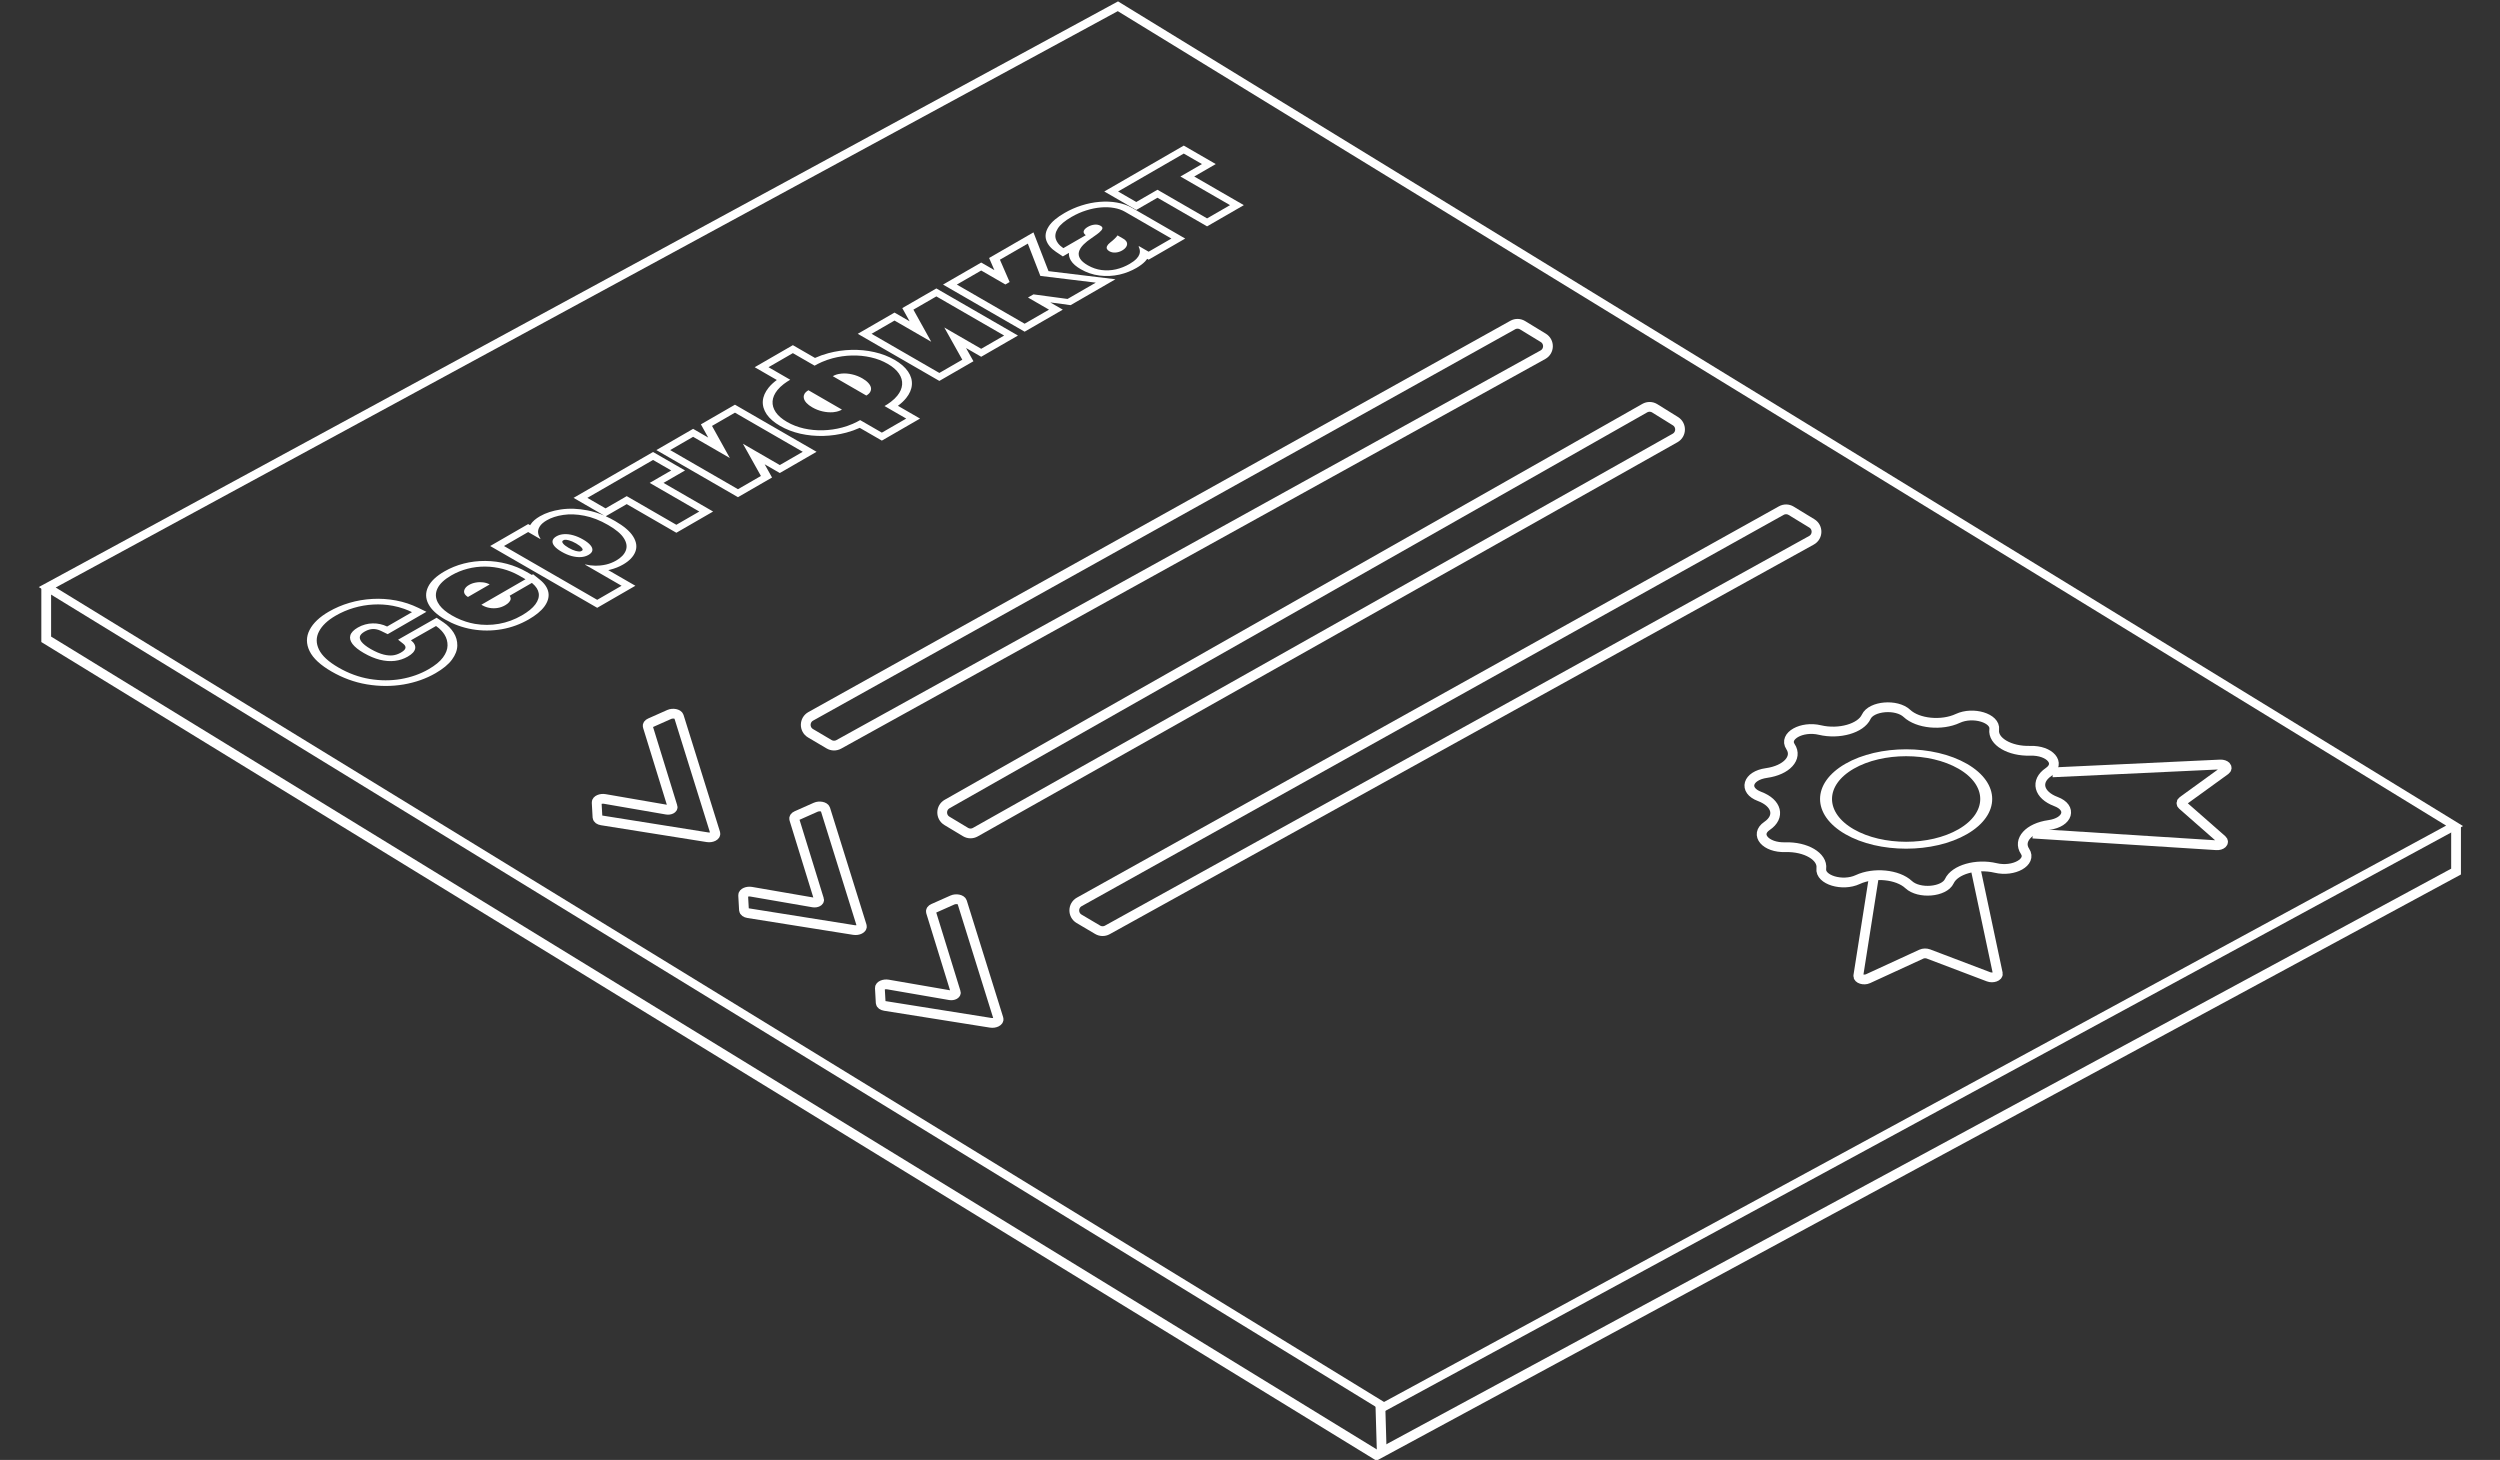 <?xml version="1.0" encoding="UTF-8"?> <svg xmlns="http://www.w3.org/2000/svg" width="512" height="299" viewBox="0 0 512 299" fill="none"><rect x="0" y="0" width="512" height="299" fill="#333333" stroke="none"/> <path d="M9.465 120L9.465 130.932L281.936 297.997L503 178.5L503 169" stroke="white" stroke-width="2"></path> <rect x="1.731" y="0.046" width="249.461" height="320.929" transform="matrix(0.879 -0.477 0.853 0.523 8.111 121.079)" stroke="white" stroke-width="2"></rect> <path d="M282.691 287.45L283 298" stroke="white" stroke-width="2"></path> <circle r="13.393" transform="matrix(0.866 -0.5 0.866 0.5 390.375 163.634)" stroke="white" stroke-width="2"></circle> <path d="M361.777 158.313C365.905 157.738 368.215 155.197 366.691 152.908C365.246 150.739 368.998 148.625 372.719 149.511C376.646 150.447 381.101 149.175 382.198 146.806C383.238 144.561 388.426 144.124 390.534 146.104C392.758 148.193 397.658 148.676 400.957 147.132C404.084 145.668 408.726 147.075 408.416 149.392C408.089 151.837 411.56 153.89 415.802 153.76C419.822 153.638 422.145 156.351 419.535 158.12C416.781 159.987 417.499 162.826 421.062 164.16C424.44 165.425 423.557 168.408 419.644 168.954C415.515 169.53 413.205 172.07 414.73 174.359C416.174 176.528 412.422 178.642 408.701 177.756C404.775 176.821 400.319 178.092 399.222 180.461C398.182 182.706 392.994 183.143 390.886 181.164C388.662 179.075 383.763 178.592 380.463 180.136C377.336 181.599 372.694 180.193 373.004 177.876C373.332 175.431 369.86 173.377 365.619 173.507C361.599 173.63 359.275 170.917 361.885 169.147C364.639 167.281 363.921 164.442 360.358 163.107C356.981 161.842 357.864 158.859 361.777 158.313Z" stroke="white" stroke-width="2"></path> <path d="M383.741 179.767L380.583 199.822C380.485 200.442 381.723 200.827 382.566 200.439L393.501 195.407C393.915 195.216 394.495 195.201 394.937 195.369L407.264 200.051C408.136 200.382 409.28 199.972 409.153 199.374L404.65 178.142" stroke="white" stroke-width="2"></path> <path d="M420.331 158.179L454.704 156.57C455.773 156.52 456.429 157.231 455.761 157.715L447.021 164.045C446.691 164.284 446.664 164.619 446.955 164.874L455.088 172.011C455.658 172.511 454.962 173.168 453.931 173.103L416.31 170.714" stroke="white" stroke-width="2"></path> <path d="M315.989 72.648L171.782 152.446C171.161 152.789 170.406 152.779 169.796 152.418L165.999 150.173C164.67 149.388 164.694 147.457 166.043 146.705L309.811 66.568C310.441 66.217 311.211 66.232 311.826 66.608L316.062 69.191C317.372 69.99 317.332 71.905 315.989 72.648Z" stroke="white" stroke-width="2"></path> <path d="M343.055 89.698L199.745 170.428C199.118 170.782 198.35 170.771 197.733 170.399L193.932 168.112C192.621 167.323 192.645 165.414 193.976 164.659L336.85 83.586C337.487 83.225 338.27 83.24 338.892 83.626L343.129 86.257C344.42 87.059 344.38 88.952 343.055 89.698Z" stroke="white" stroke-width="2"></path> <path d="M370.989 110.648L226.782 190.446C226.161 190.789 225.406 190.779 224.796 190.418L220.999 188.173C219.67 187.388 219.694 185.457 221.043 184.705L364.811 104.568C365.441 104.217 366.211 104.232 366.826 104.607L371.062 107.191C372.372 107.99 372.332 109.905 370.989 110.648Z" stroke="white" stroke-width="2"></path> <path d="M144.883 171.467L123.221 168.016C122.725 167.937 122.384 167.691 122.367 167.399L122.197 164.348C122.17 163.859 123.032 163.485 123.858 163.627L136.557 165.822C137.224 165.937 137.89 165.59 137.736 165.207L132.656 148.754C132.577 148.499 132.762 148.233 133.136 148.067L137.061 146.321C137.805 145.99 138.875 146.2 139.033 146.708L146.5 170.646C146.661 171.16 145.776 171.609 144.883 171.467Z" stroke="white" stroke-width="2"></path> <path d="M174.883 190.467L153.221 187.016C152.725 186.937 152.384 186.691 152.367 186.399L152.197 183.348C152.17 182.859 153.032 182.485 153.858 182.627L166.557 184.822C167.224 184.937 167.89 184.59 167.736 184.207L162.656 167.754C162.577 167.499 162.762 167.233 163.136 167.067L167.061 165.321C167.805 164.99 168.875 165.2 169.033 165.708L176.5 189.646C176.661 190.16 175.776 190.609 174.883 190.467Z" stroke="white" stroke-width="2"></path> <path d="M202.883 209.467L181.221 206.016C180.725 205.937 180.384 205.691 180.367 205.399L180.197 202.348C180.17 201.859 181.032 201.485 181.858 201.627L194.557 203.822C195.224 203.937 195.89 203.59 195.736 203.207L190.656 186.754C190.577 186.499 190.762 186.233 191.136 186.067L195.061 184.321C195.805 183.99 196.875 184.2 197.033 184.708L204.5 208.646C204.661 209.16 203.776 209.609 202.883 209.467Z" stroke="white" stroke-width="2"></path> <path fill-rule="evenodd" clip-rule="evenodd" d="M229.288 56.234L229.278 56.236C227.957 56.534 226.582 56.607 225.201 56.436C223.745 56.255 222.464 55.785 221.35 55.142C220.435 54.614 219.722 54.023 219.322 53.362C219.009 52.849 218.871 52.322 218.921 51.789L217.67 52.512L216.263 51.575C215.249 50.9 214.586 50.112 214.285 49.232L214.284 49.23C213.967 48.298 214.16 47.347 214.755 46.406C215.372 45.419 216.507 44.49 218.023 43.615C219.125 42.979 220.285 42.459 221.508 42.077C222.695 41.7 223.915 41.445 225.159 41.342C226.386 41.236 227.592 41.277 228.748 41.485C229.915 41.689 230.941 42.05 231.808 42.55L242.732 48.857L235.239 53.182L234.947 53.014C234.826 53.191 234.684 53.364 234.522 53.533C234.062 54.013 233.463 54.458 232.748 54.871C231.709 55.471 230.562 55.937 229.298 56.231L229.288 56.234ZM232.771 52.974C233.046 52.689 233.237 52.394 233.345 52.089C233.379 51.992 233.405 51.894 233.422 51.795C233.5 51.381 233.419 50.944 233.178 50.485L233.286 50.422L235.239 51.549L239.904 48.857L230.394 43.367C229.749 42.994 229.005 42.735 228.161 42.589C227.317 42.436 226.413 42.401 225.449 42.485C224.479 42.565 223.484 42.766 222.466 43.09C221.441 43.41 220.432 43.857 219.438 44.431C218.058 45.228 217.123 46.018 216.635 46.8C216.141 47.58 216.012 48.316 216.247 49.008C216.344 49.292 216.488 49.562 216.68 49.818C216.951 50.179 217.315 50.513 217.774 50.819L222.367 48.168C222.273 48.096 222.193 48.023 222.129 47.951C221.943 47.74 221.883 47.527 221.951 47.312C222.041 47.016 222.324 46.731 222.8 46.456C223.234 46.206 223.686 46.056 224.156 46.007C224.626 45.959 225.042 46.038 225.404 46.247L225.44 46.268C225.705 46.421 225.814 46.606 225.765 46.821C225.711 47.033 225.491 47.303 225.106 47.63C224.971 47.742 224.817 47.863 224.643 47.994C224.324 48.234 223.938 48.507 223.485 48.813C223.474 48.821 223.462 48.828 223.451 48.836C222.864 49.23 222.364 49.632 221.952 50.04C221.899 50.093 221.847 50.145 221.797 50.198C221.363 50.657 221.086 51.12 220.965 51.586C220.845 52.052 220.926 52.517 221.209 52.979C221.487 53.438 222.005 53.887 222.764 54.326C223.686 54.858 224.639 55.185 225.621 55.307C226.603 55.429 227.579 55.38 228.55 55.161C229.52 54.934 230.448 54.566 231.334 54.054C231.937 53.706 232.416 53.346 232.771 52.974ZM226.742 50.37C226.633 50.586 226.618 50.786 226.697 50.97C226.775 51.148 226.935 51.306 227.176 51.445C227.561 51.668 227.992 51.76 228.468 51.722C228.944 51.683 229.393 51.542 229.815 51.299C230.195 51.08 230.472 50.829 230.647 50.547C230.828 50.262 230.876 49.973 230.792 49.681C230.732 49.474 230.588 49.28 230.36 49.098C230.337 49.08 230.314 49.063 230.291 49.045C230.28 49.037 230.268 49.029 230.257 49.02C230.188 48.972 230.113 48.924 230.032 48.877L228.875 48.209C228.797 48.317 228.706 48.429 228.604 48.544C228.508 48.655 228.396 48.771 228.269 48.893C228.15 49.01 228.016 49.133 227.867 49.26C227.865 49.261 227.864 49.263 227.863 49.264C227.718 49.389 227.561 49.518 227.393 49.65C227.067 49.907 226.85 50.147 226.742 50.37ZM228.184 50.579C228.183 50.579 228.184 50.579 228.185 50.579Z" fill="white"></path> <path fill-rule="evenodd" clip-rule="evenodd" d="M87.332 125.297L79.398 129.878L77.994 129.195C77.69 129.047 77.406 128.954 77.145 128.898L77.131 128.895L77.118 128.892C76.878 128.838 76.651 128.817 76.419 128.823L76.396 128.824L76.372 128.824C76.166 128.827 75.93 128.856 75.649 128.934L75.636 128.938L75.624 128.941C75.354 129.014 75.041 129.136 74.694 129.337C74.088 129.687 73.815 130.01 73.722 130.309C73.631 130.623 73.695 130.987 74.026 131.428C74.371 131.876 74.976 132.376 75.923 132.923C76.937 133.508 77.832 133.868 78.597 134.061C79.354 134.245 79.955 134.272 80.456 134.215C80.967 134.153 81.514 133.991 82.098 133.653C82.442 133.455 82.668 133.276 82.811 133.121C82.952 132.958 83.019 132.815 83.041 132.688C83.063 132.554 83.042 132.423 82.971 132.286L82.967 132.279C82.895 132.136 82.766 131.982 82.553 131.815L81.526 131.01L89.421 126.516L90.816 127.456C91.717 128.063 92.409 128.776 92.913 129.577L92.915 129.58C93.431 130.406 93.671 131.286 93.657 132.21C93.643 133.173 93.265 134.135 92.568 135.086C91.84 136.082 90.692 137.01 89.193 137.875C87.285 138.977 85.114 139.755 82.683 140.174L82.68 140.175C80.219 140.596 77.693 140.584 75.149 140.161L75.143 140.16C72.551 139.725 70.148 138.825 67.924 137.541C65.685 136.248 64.128 134.85 63.398 133.341C62.682 131.867 62.676 130.406 63.418 128.987C64.142 127.589 65.469 126.345 67.346 125.262C68.644 124.512 70.047 123.907 71.558 123.463C73.067 123.019 74.638 122.747 76.262 122.659C77.898 122.567 79.521 122.676 81.115 122.977C82.739 123.284 84.257 123.797 85.671 124.487L87.332 125.297ZM76.453 123.808C75.097 123.881 73.768 124.109 72.466 124.492C71.164 124.875 69.929 125.403 68.76 126.078C67.096 127.039 65.954 128.119 65.334 129.319C64.707 130.516 64.704 131.753 65.325 133.03C65.939 134.303 67.277 135.535 69.338 136.724C71.387 137.907 73.508 138.683 75.702 139.052C77.902 139.417 80.038 139.422 82.111 139.068C84.191 138.709 86.08 138.039 87.779 137.058C89.135 136.276 90.118 135.468 90.726 134.637C91.335 133.805 91.645 132.993 91.657 132.2C91.669 131.4 91.461 130.657 91.034 129.971C90.857 129.692 90.657 129.429 90.434 129.183C90.106 128.822 89.728 128.497 89.298 128.208L84.163 131.13C84.501 131.394 84.742 131.669 84.886 131.955C85.031 132.233 85.079 132.515 85.031 132.8C84.983 133.085 84.835 133.369 84.588 133.651C84.335 133.929 83.977 134.202 83.513 134.47C82.699 134.94 81.813 135.232 80.855 135.347C79.891 135.458 78.875 135.383 77.808 135.122C76.742 134.854 75.642 134.393 74.509 133.739C73.436 133.12 72.665 132.504 72.195 131.892C71.731 131.276 71.583 130.683 71.752 130.112C71.927 129.538 72.436 129.008 73.279 128.521C73.762 128.242 74.262 128.034 74.78 127.894C75.292 127.752 75.808 127.677 76.326 127.67C76.844 127.656 77.35 127.705 77.845 127.816C78.345 127.924 78.824 128.089 79.282 128.312L84.38 125.369C83.843 125.107 83.298 124.877 82.743 124.681C82.009 124.421 81.259 124.219 80.493 124.074C79.149 123.82 77.802 123.732 76.453 123.808ZM102.759 128.868C100.746 129.218 98.705 129.22 96.687 128.875L96.674 128.872C94.65 128.517 92.806 127.823 91.132 126.857C89.504 125.917 88.342 124.866 87.737 123.699C87.135 122.539 87.112 121.364 87.672 120.2C88.237 119.022 89.39 117.963 91.023 117.02C92.219 116.33 93.528 115.788 94.958 115.42C96.383 115.053 97.868 114.869 99.396 114.882C100.918 114.891 102.404 115.096 103.841 115.478C105.295 115.864 106.64 116.429 107.881 117.145L108.926 117.749L109.174 117.605L110.548 118.706C111.549 119.509 112.154 120.398 112.317 121.362L112.318 121.367C112.473 122.325 112.175 123.28 111.491 124.214L111.489 124.218C110.795 125.158 109.701 126.036 108.279 126.857C106.617 127.816 104.784 128.507 102.772 128.866L102.759 128.868ZM109.019 119.457C108.988 119.432 108.957 119.407 108.926 119.381L104.37 122.012C104.394 122.042 104.416 122.072 104.436 122.103C104.552 122.281 104.602 122.466 104.587 122.659C104.563 122.881 104.454 123.104 104.261 123.327C104.074 123.546 103.809 123.755 103.466 123.953C102.972 124.238 102.45 124.424 101.902 124.511C101.356 124.598 100.815 124.595 100.281 124.502C100.279 124.502 100.277 124.501 100.275 124.501C99.738 124.407 99.247 124.231 98.801 123.974L98.584 123.849L107.624 118.63L106.467 117.962C106.381 117.912 106.294 117.863 106.207 117.815C105.183 117.251 104.116 116.822 103.005 116.527C101.799 116.207 100.588 116.043 99.371 116.036C98.147 116.026 96.948 116.172 95.773 116.475C94.598 116.777 93.486 117.231 92.437 117.837C91.003 118.665 90.057 119.555 89.599 120.509C89.141 121.462 89.159 122.415 89.653 123.368C89.76 123.574 89.888 123.777 90.038 123.976C90.304 124.33 90.639 124.675 91.042 125.01C91.467 125.364 91.968 125.707 92.546 126.04C93.151 126.389 93.768 126.692 94.397 126.947C94.731 127.082 95.069 127.205 95.411 127.314C96.015 127.506 96.63 127.658 97.255 127.768C98.901 128.049 100.543 128.048 102.182 127.762C103.821 127.47 105.382 126.896 106.865 126.04C108.148 125.299 109.076 124.541 109.649 123.765C110.221 122.982 110.447 122.219 110.327 121.474C110.267 121.119 110.13 120.775 109.916 120.442C109.698 120.102 109.398 119.774 109.019 119.457ZM100.284 119.694C99.88 119.468 99.428 119.326 98.928 119.267C98.708 119.237 98.487 119.224 98.267 119.226C97.987 119.228 97.707 119.256 97.427 119.308C96.927 119.395 96.469 119.559 96.053 119.799C95.649 120.032 95.366 120.296 95.204 120.592C95.108 120.757 95.055 120.922 95.044 121.086C95.036 121.214 95.053 121.341 95.095 121.469C95.197 121.758 95.445 122.022 95.836 122.262L100.284 119.694ZM122.307 124.478L100.387 111.823L108.169 107.331L108.575 107.565C108.608 107.508 108.643 107.45 108.68 107.393C109.076 106.77 109.738 106.216 110.588 105.726C111.768 105.044 113.204 104.583 114.846 104.339C116.614 104.073 118.458 104.162 120.312 104.524C121.484 104.749 122.625 105.111 123.738 105.588L117.463 101.965L133.743 92.567L140.296 96.35L135.884 98.897L146.045 104.762L138.516 109.109L128.355 103.243L124.054 105.726C124.7 106.016 125.336 106.345 125.963 106.707C127.701 107.71 128.984 108.761 129.668 109.868C130.333 110.93 130.519 111.994 130.105 113.027C129.712 114.017 128.876 114.882 127.627 115.604C126.823 116.068 125.923 116.437 124.92 116.678L124.907 116.681L124.894 116.684C124.785 116.709 124.676 116.733 124.567 116.755L130.126 119.964L122.307 124.478ZM119.812 115.643L119.885 115.602C120.547 115.762 121.243 115.847 121.973 115.857C122.294 115.859 122.614 115.844 122.933 115.812C123.34 115.772 123.746 115.706 124.151 115.612C124.874 115.438 125.561 115.163 126.212 114.787C127.201 114.217 127.849 113.544 128.156 112.768C128.469 111.989 128.346 111.152 127.785 110.258C127.231 109.36 126.152 108.449 124.549 107.523C122.874 106.556 121.25 105.921 119.677 105.618C118.11 105.312 116.666 105.258 115.347 105.457C114.033 105.651 112.918 106.013 112.002 106.542C111.315 106.939 110.833 107.356 110.556 107.794C110.397 108.038 110.29 108.281 110.236 108.524C110.193 108.714 110.182 108.904 110.203 109.094C110.245 109.522 110.411 109.924 110.7 110.299L110.592 110.362L108.169 108.963L103.215 111.823L122.307 122.845L127.297 119.964L119.812 115.643ZM117.39 109.621C118.052 109.802 118.727 110.091 119.414 110.487C120.101 110.884 120.605 111.275 120.924 111.661C121.243 112.041 121.373 112.401 121.313 112.742C121.253 113.076 120.993 113.375 120.535 113.639C120.077 113.904 119.55 114.055 118.953 114.093C118.357 114.125 117.724 114.052 117.055 113.874C116.386 113.69 115.714 113.403 115.039 113.013C114.352 112.616 113.852 112.227 113.539 111.844C113.225 111.454 113.102 111.091 113.168 110.753C113.234 110.409 113.496 110.105 113.954 109.84C114.412 109.576 114.934 109.428 115.518 109.397C116.103 109.358 116.727 109.433 117.39 109.621ZM117.904 112.829C118.303 112.933 118.575 112.951 118.751 112.944C118.855 112.936 118.967 112.912 119.121 112.823C119.292 112.724 119.316 112.664 119.323 112.623C119.338 112.54 119.319 112.396 119.125 112.166L119.122 112.163L119.119 112.159C118.923 111.921 118.574 111.635 118 111.304C117.426 110.972 116.935 110.774 116.535 110.665L116.521 110.661L116.508 110.657C116.101 110.542 115.862 110.536 115.744 110.544L115.723 110.545L115.703 110.546C115.632 110.55 115.533 110.562 115.369 110.657C115.205 110.751 115.168 110.818 115.156 110.881L115.155 110.884C115.14 110.961 115.153 111.109 115.35 111.354C115.539 111.584 115.882 111.867 116.453 112.197C117.006 112.516 117.492 112.714 117.904 112.829ZM128.355 101.61L138.516 107.476L143.216 104.762L133.056 98.897L137.467 96.35L133.743 94.2L120.292 101.965L124.016 104.115L128.355 101.61ZM143.543 86.909L150.521 82.881L167.234 92.53L159.705 96.876L156.599 95.083L158.115 97.794L151.136 101.823L134.422 92.175L141.951 87.828L145.046 89.615L143.543 86.909ZM149.472 93.803L141.951 89.461L137.251 92.175L151.136 100.191L155.836 97.477L152.148 90.88L159.705 95.243L164.406 92.53L150.521 84.514L145.82 87.228L149.472 93.803ZM180.605 90.238L176.074 87.622C175.208 88.013 174.293 88.341 173.328 88.599C171.807 89.005 170.234 89.236 168.618 89.278L168.61 89.278C167 89.316 165.431 89.164 163.918 88.826L163.908 88.823C162.374 88.474 160.997 87.936 159.774 87.23C158.551 86.524 157.618 85.728 157.013 84.843L157.009 84.837C156.423 83.964 156.159 83.058 156.225 82.129L156.225 82.124C156.298 81.191 156.698 80.283 157.402 79.405C157.849 78.848 158.416 78.319 159.094 77.819L154.563 75.204L162.381 70.69L166.912 73.306C167.779 72.914 168.694 72.587 169.659 72.329C171.179 71.923 172.75 71.693 174.362 71.655C175.98 71.613 177.553 71.765 179.064 72.108C180.605 72.454 181.988 72.991 183.213 73.698C184.437 74.405 185.369 75.204 185.967 76.094C186.561 76.966 186.825 77.874 186.753 78.808C186.686 79.738 186.288 80.645 185.584 81.523C185.137 82.08 184.571 82.608 183.893 83.109L188.424 85.724L180.605 90.238ZM181.148 83.157C181.37 83.029 181.581 82.899 181.783 82.767C182.026 82.609 182.253 82.448 182.466 82.285C182.99 81.884 183.424 81.469 183.769 81.038C184.372 80.287 184.7 79.526 184.755 78.757C184.815 77.985 184.598 77.237 184.104 76.513C183.616 75.786 182.847 75.12 181.799 74.515C180.75 73.909 179.596 73.466 178.336 73.184C177.083 72.899 175.787 72.773 174.449 72.808C173.117 72.84 171.801 73.029 170.499 73.377C169.753 73.576 169.033 73.827 168.339 74.129C168.056 74.252 167.778 74.384 167.503 74.524C167.276 74.64 167.051 74.762 166.829 74.89L162.381 72.323L157.391 75.204L161.839 77.771C161.617 77.899 161.405 78.029 161.204 78.16C160.961 78.319 160.733 78.48 160.52 78.643C159.997 79.044 159.563 79.459 159.217 79.89C158.615 80.641 158.283 81.403 158.223 82.176C158.169 82.945 158.386 83.692 158.874 84.42C159.368 85.143 160.139 85.808 161.188 86.413C162.237 87.019 163.388 87.464 164.641 87.749C165.901 88.031 167.196 88.156 168.528 88.125C169.866 88.09 171.186 87.899 172.488 87.551C173.234 87.352 173.954 87.101 174.648 86.799C174.931 86.676 175.209 86.544 175.483 86.404C175.711 86.288 175.936 86.165 176.158 86.037L180.605 88.605L185.595 85.724L181.148 83.157ZM170.541 84.427C170.575 84.425 170.609 84.422 170.644 84.42C170.87 84.398 171.087 84.364 171.293 84.319C171.429 84.289 171.561 84.254 171.688 84.213C171.957 84.128 172.205 84.019 172.433 83.887L165.563 79.921C165.334 80.053 165.146 80.197 164.998 80.351C164.927 80.424 164.866 80.5 164.813 80.578C164.79 80.613 164.769 80.648 164.75 80.683C164.692 80.791 164.651 80.901 164.626 81.013C164.585 81.194 164.588 81.382 164.632 81.576C164.698 81.885 164.876 82.2 165.166 82.52C165.455 82.833 165.853 83.136 166.359 83.428C167.028 83.814 167.736 84.091 168.483 84.258C169.194 84.417 169.879 84.473 170.541 84.427ZM177.423 81.007C177.653 80.874 177.842 80.73 177.988 80.577C178.059 80.503 178.119 80.426 178.17 80.348C178.191 80.316 178.21 80.283 178.228 80.25C178.288 80.14 178.332 80.028 178.36 79.914C178.403 79.733 178.404 79.548 178.364 79.358C178.291 79.044 178.11 78.731 177.821 78.418C177.532 78.098 177.134 77.792 176.628 77.5C175.953 77.11 175.245 76.834 174.504 76.67C173.793 76.507 173.108 76.45 172.447 76.501C172.418 76.503 172.39 76.506 172.361 76.508C172.128 76.527 171.904 76.56 171.691 76.607C171.555 76.637 171.424 76.672 171.296 76.713C171.032 76.798 170.784 76.907 170.553 77.04L177.423 81.007ZM184.788 63.099L191.765 59.071L208.479 68.719L200.95 73.066L197.844 71.273L199.36 73.984L192.38 78.013L175.667 68.364L183.196 64.018L186.29 65.804L184.788 63.099ZM190.717 69.993L183.196 65.651L178.495 68.364L192.38 76.38L197.081 73.666L193.392 67.07L200.95 71.433L205.65 68.719L191.765 60.703L187.065 63.417L190.717 69.993ZM209.845 67.93L193.132 58.282L200.95 53.768L203.651 55.328L202.567 52.835L211.653 47.589L214.734 55.53L228.443 57.194L219.26 62.495L215.096 61.935L217.663 63.417L209.845 67.93ZM211.653 60.286L218.632 61.225L224.417 57.885L213.063 56.507L210.496 49.89L204.783 53.188L206.772 57.76L205.904 58.261L200.95 55.401L195.96 58.282L209.845 66.297L214.835 63.417L210.532 60.933L211.653 60.286ZM232.709 42.999L226.157 39.216L242.436 29.818L248.989 33.601L244.578 36.148L254.738 42.014L247.209 46.36L237.049 40.494L232.709 42.999ZM237.049 38.861L247.209 44.727L251.91 42.014L241.749 36.148L246.161 33.601L242.436 31.451L228.985 39.216L232.709 41.366L237.049 38.861Z" fill="white"></path> </svg> 